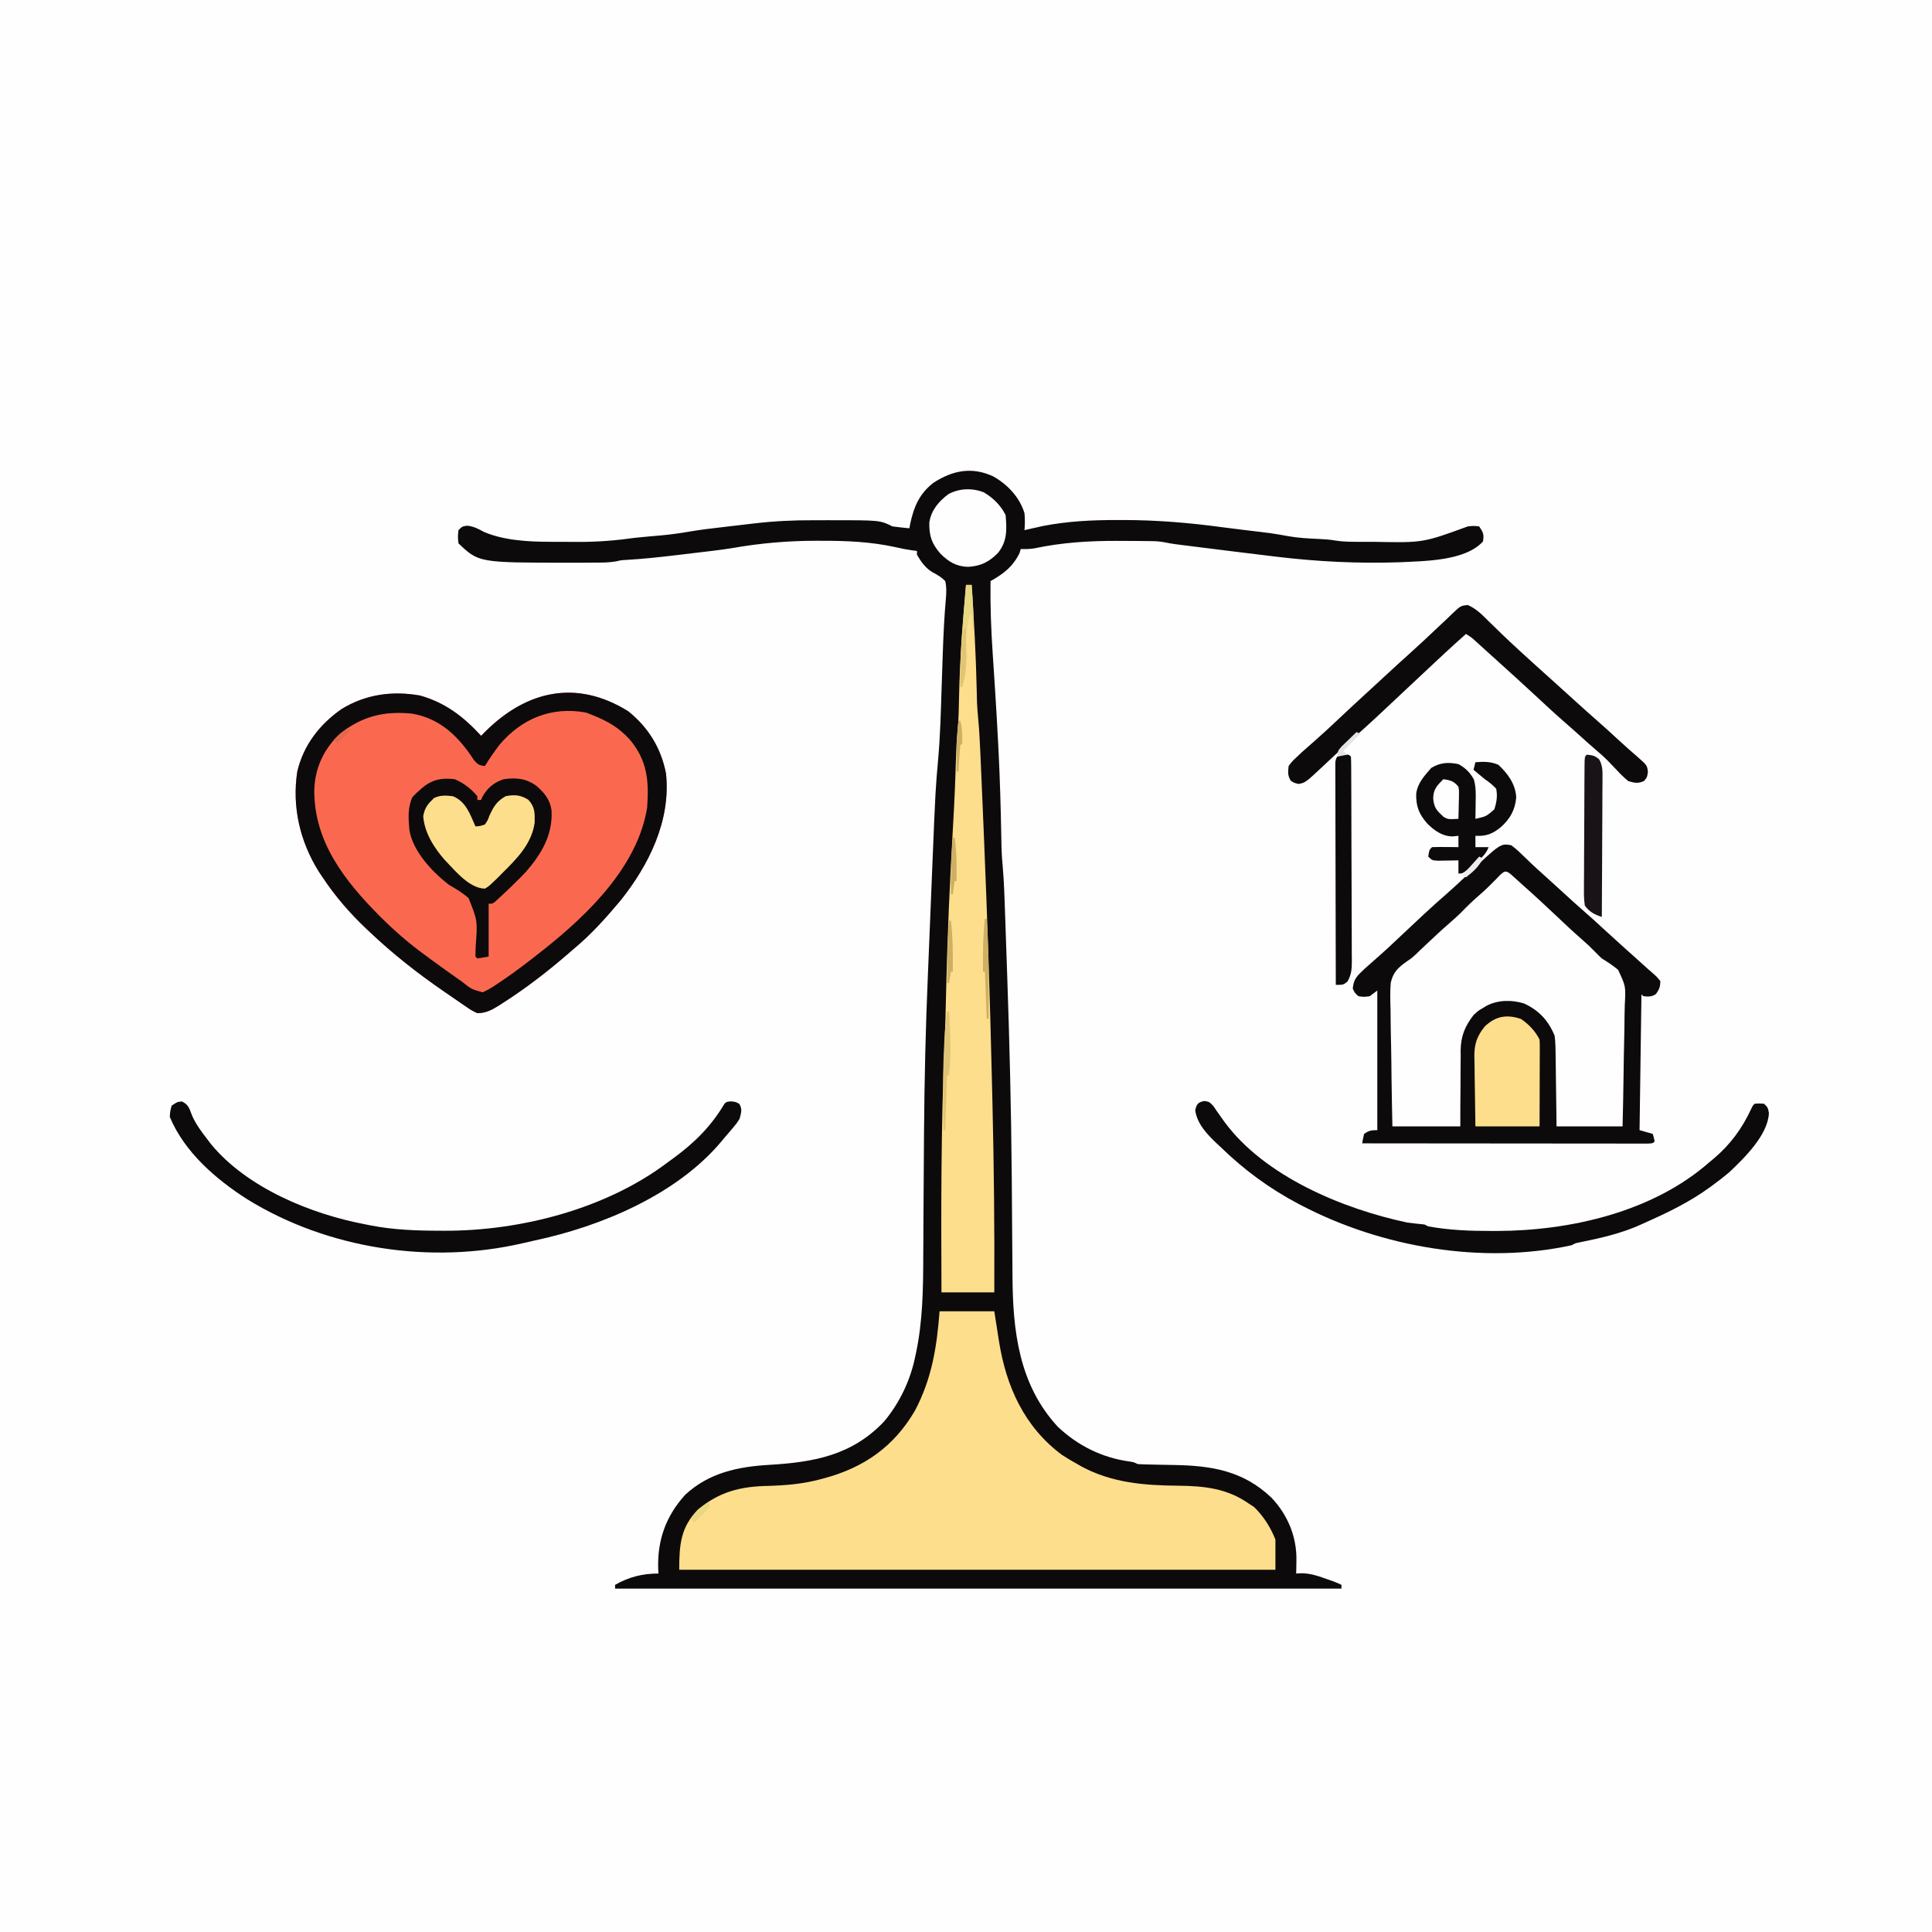 <svg version="1.1" xmlns="http://www.w3.org/2000/svg" width="1024" height="1024">
<rect width="100%" height="100%" fill="#333333" stroke="none"/>
<path d="M0 0 C337.92 0 675.84 0 1024 0 C1024 337.92 1024 675.84 1024 1024 C686.08 1024 348.16 1024 0 1024 C0 686.08 0 348.16 0 0 Z " fill="#FEFEFE" transform="translate(0,0)"/>
<path d="M0 0 C7.629 4.327 13.939 10.961 16.562 19.5 C16.851 22.537 16.816 25.463 16.562 28.5 C17.399 28.307 18.236 28.113 19.098 27.914 C20.262 27.654 21.426 27.393 22.625 27.125 C23.75 26.87 24.876 26.615 26.035 26.352 C39.471 23.696 52.601 23.1 66.25 23.125 C67.204 23.125 68.159 23.124 69.142 23.124 C86.837 23.148 104.135 24.591 121.654 26.974 C125.334 27.469 129.016 27.926 132.703 28.363 C148.354 30.229 148.354 30.229 156 31.625 C161.51 32.616 167.019 32.911 172.603 33.159 C175.571 33.295 178.446 33.479 181.373 34.005 C184.787 34.535 188.026 34.646 191.48 34.668 C192.131 34.672 192.782 34.676 193.452 34.681 C195.552 34.691 197.651 34.691 199.75 34.688 C200.466 34.687 201.183 34.686 201.921 34.686 C227.774 35.19 227.774 35.19 251.562 26.5 C254.625 26.188 254.625 26.188 257.562 26.5 C259.724 29.742 260.205 30.737 259.562 34.5 C250.065 44.917 228.595 44.828 215.562 45.5 C193.379 46.266 171.6 45.184 149.562 42.5 C148.501 42.372 147.44 42.244 146.346 42.112 C132.63 40.454 118.917 38.761 105.211 37.023 C104.11 36.885 103.009 36.747 101.875 36.604 C100.854 36.473 99.832 36.343 98.779 36.208 C97.889 36.095 96.998 35.982 96.081 35.866 C94.377 35.618 92.679 35.317 90.993 34.967 C88.757 34.537 86.731 34.356 84.46 34.323 C83.683 34.31 82.905 34.298 82.104 34.285 C81.272 34.277 80.44 34.269 79.582 34.262 C78.704 34.252 77.826 34.243 76.921 34.233 C74.073 34.208 71.224 34.196 68.375 34.188 C67.41 34.184 66.444 34.18 65.45 34.176 C50.593 34.147 36.414 35.038 21.834 38.133 C19.376 38.53 17.048 38.562 14.562 38.5 C14.377 39.16 14.191 39.82 14 40.5 C10.525 47.753 5.405 51.684 -1.438 55.5 C-1.624 68.442 -1.155 81.248 -0.269 94.158 C0.091 99.43 0.427 104.703 0.766 109.977 C0.834 111.038 0.903 112.1 0.974 113.194 C1.613 123.147 2.184 133.102 2.688 143.062 C2.728 143.864 2.769 144.665 2.81 145.49 C3.526 159.859 3.942 174.232 4.221 188.615 C4.245 189.778 4.245 189.778 4.27 190.964 C4.313 193.04 4.351 195.116 4.389 197.192 C4.486 200.429 4.739 203.632 5.033 206.857 C5.762 215.253 5.997 223.665 6.281 232.086 C6.345 233.909 6.408 235.732 6.472 237.556 C6.605 241.387 6.735 245.218 6.865 249.049 C7.026 253.806 7.191 258.562 7.359 263.319 C8.62 299.253 9.514 335.185 9.809 371.141 C9.817 372.157 9.825 373.174 9.834 374.221 C9.91 383.507 9.983 392.794 10.039 402.081 C10.071 407.262 10.113 412.444 10.16 417.626 C10.175 419.554 10.188 421.482 10.196 423.409 C10.331 452.666 13.479 481.286 34.25 503.75 C44.864 513.75 57.696 520.12 72.094 522.105 C74.562 522.5 74.562 522.5 76.562 523.5 C79.058 523.633 81.53 523.71 84.027 523.746 C85.566 523.779 87.104 523.812 88.643 523.846 C91.058 523.893 93.473 523.937 95.889 523.977 C115.756 524.32 132.463 527.023 147.453 541.301 C156.045 550.322 160.907 562.018 160.688 574.438 C160.678 575.121 160.669 575.805 160.66 576.51 C160.637 578.173 160.601 579.837 160.562 581.5 C162.053 581.425 162.053 581.425 163.574 581.348 C167.958 581.515 171.293 582.463 175.375 583.938 C176.042 584.168 176.709 584.398 177.396 584.635 C179.847 585.488 182.24 586.339 184.562 587.5 C184.562 588.16 184.562 588.82 184.562 589.5 C57.513 589.5 -69.538 589.5 -200.438 589.5 C-200.438 588.84 -200.438 588.18 -200.438 587.5 C-193.065 583.327 -185.933 581.5 -177.438 581.5 C-177.484 580.724 -177.53 579.948 -177.578 579.148 C-178.088 563.883 -173.55 551.08 -163.25 539.75 C-150.725 528.092 -135.169 524.846 -118.729 523.905 C-95.038 522.498 -74.859 518.884 -57.812 500.875 C-49.632 491.085 -43.904 479.07 -41.375 466.625 C-41.215 465.893 -41.054 465.161 -40.889 464.406 C-37.398 447.639 -37.132 431.006 -37.094 413.953 C-37.081 411.477 -37.067 409 -37.052 406.524 C-37.022 401.3 -36.996 396.077 -36.974 390.853 C-36.92 377.933 -36.823 365.013 -36.723 352.093 C-36.712 350.751 -36.702 349.41 -36.692 348.068 C-36.476 320.004 -35.843 292 -34.627 263.959 C-34.403 258.744 -34.195 253.527 -33.987 248.311 C-33.522 236.681 -33.048 225.052 -32.568 213.423 C-32.44 210.3 -32.312 207.178 -32.184 204.055 C-30.616 165.933 -30.616 165.933 -29.124 149.073 C-28.071 136.905 -27.76 124.704 -27.375 112.5 C-27.22 107.771 -27.063 103.042 -26.902 98.312 C-26.864 97.191 -26.827 96.07 -26.788 94.915 C-26.435 84.814 -25.992 74.718 -25.094 64.649 C-24.818 61.376 -24.704 58.705 -25.438 55.5 C-27.473 53.402 -29.447 52.247 -32.035 50.902 C-35.854 48.673 -38.255 45.301 -40.438 41.5 C-40.438 40.84 -40.438 40.18 -40.438 39.5 C-41.88 39.316 -41.88 39.316 -43.352 39.129 C-46.18 38.729 -48.93 38.178 -51.711 37.527 C-64.926 34.607 -77.769 34.108 -91.25 34.125 C-92.545 34.123 -92.545 34.123 -93.867 34.12 C-108.817 34.123 -123.371 35.372 -138.095 37.964 C-145.205 39.104 -152.368 39.889 -159.518 40.732 C-162.3 41.061 -165.082 41.396 -167.863 41.732 C-176.78 42.798 -185.661 43.764 -194.629 44.269 C-197.373 44.431 -197.373 44.431 -199.756 45.013 C-203.616 45.714 -207.423 45.682 -211.34 45.703 C-212.206 45.71 -213.072 45.717 -213.965 45.724 C-216.768 45.742 -219.572 45.748 -222.375 45.75 C-223.326 45.751 -224.277 45.752 -225.256 45.753 C-272.644 45.719 -272.644 45.719 -283.438 35.5 C-283.812 31.938 -283.812 31.938 -283.438 28.5 C-281.438 26.5 -281.438 26.5 -278.812 26.125 C-275.252 26.521 -273.076 27.729 -269.969 29.414 C-259.341 33.974 -246.296 34.651 -234.809 34.668 C-233.619 34.673 -233.619 34.673 -232.406 34.678 C-230.738 34.683 -229.07 34.685 -227.402 34.685 C-224.905 34.687 -222.409 34.706 -219.912 34.725 C-209.564 34.761 -199.681 33.945 -189.438 32.5 C-185.023 32.033 -180.6 31.661 -176.176 31.289 C-170.559 30.787 -165.056 29.964 -159.5 29.004 C-154.477 28.177 -149.43 27.589 -144.375 27 C-143.396 26.883 -142.417 26.765 -141.408 26.645 C-139.299 26.395 -137.188 26.151 -135.077 25.913 C-132.417 25.611 -129.76 25.295 -127.103 24.97 C-116.327 23.693 -105.697 23.185 -94.848 23.239 C-92.306 23.25 -89.765 23.239 -87.223 23.227 C-60.029 23.204 -60.029 23.204 -53.438 26.5 C-51.901 26.725 -50.358 26.908 -48.812 27.062 C-47.995 27.146 -47.178 27.23 -46.336 27.316 C-45.709 27.377 -45.083 27.438 -44.438 27.5 C-44.234 26.375 -44.234 26.375 -44.027 25.227 C-42.124 16.177 -39.136 9.096 -31.641 3.359 C-21.604 -3.172 -11.302 -5.266 0 0 Z " fill="#0D0A0B" transform="translate(526.438,252.5)"/>
<path d="M0 0 C10.681 8.579 17.389 19.551 20 33 C22.616 57.887 11.047 81.332 -4.188 100.375 C-11.865 109.52 -19.783 118.383 -29 126 C-30.394 127.208 -30.394 127.208 -31.816 128.441 C-42.834 137.981 -54.336 146.841 -66.625 154.688 C-67.276 155.11 -67.926 155.532 -68.597 155.967 C-72.375 158.318 -75.507 160 -80 160 C-83.051 158.551 -83.051 158.551 -86.312 156.312 C-86.911 155.907 -87.509 155.501 -88.125 155.083 C-89.419 154.201 -90.706 153.309 -91.988 152.411 C-94.023 150.984 -96.074 149.583 -98.129 148.184 C-111.832 138.767 -124.926 128.445 -137 117 C-137.528 116.505 -138.056 116.009 -138.6 115.499 C-147.537 107.061 -155.185 98.232 -162 88 C-162.668 87.005 -163.335 86.01 -164.023 84.984 C-174.008 69.026 -178.291 50.67 -175.438 31.938 C-172.106 17.884 -163.627 6.989 -151.98 -1.172 C-139.182 -9.022 -125.035 -10.961 -110.352 -8.352 C-96.865 -4.531 -87.284 2.894 -78 13 C-76.892 11.884 -76.892 11.884 -75.762 10.746 C-53.868 -11.023 -27.41 -17.075 0 0 Z " fill="#FA694F" transform="translate(333,377)"/>
<path d="M0 0 C9.57 0 19.14 0 29 0 C30.875 12 30.875 12 31.453 15.734 C35.264 39.83 44.903 61.294 64.859 76.125 C67.522 77.87 70.212 79.466 73 81 C73.81 81.459 74.619 81.918 75.453 82.391 C91.552 91.011 108.709 92.299 126.579 92.456 C140.381 92.6 152.431 93.874 164 102 C164.887 102.577 165.774 103.155 166.688 103.75 C171.774 108.699 175.377 114.442 178 121 C178 126.28 178 131.56 178 137 C73.72 137 -30.56 137 -138 137 C-138 123.682 -137.234 114.49 -128 105 C-116.602 95.618 -105.442 92.83 -90.938 92.562 C-81.276 92.268 -72.365 91.533 -63 89 C-62.342 88.825 -61.684 88.649 -61.006 88.468 C-40.006 82.756 -24.184 71.734 -13.066 52.688 C-4.113 35.744 -1.469 19.095 0 0 Z " fill="#FDDE8C" transform="translate(498,695)"/>
<path d="M0 0 C2.098 1.588 3.84 3.098 5.688 4.938 C6.753 5.958 7.82 6.977 8.887 7.996 C9.413 8.506 9.94 9.017 10.482 9.542 C12.607 11.583 14.8 13.542 17 15.5 C20.733 18.849 24.434 22.23 28.125 25.625 C31.384 28.622 34.655 31.599 38 34.5 C41.878 37.863 45.655 41.333 49.433 44.808 C55.134 50.049 60.892 55.225 66.668 60.383 C68.381 61.916 70.088 63.454 71.789 65 C73.1 66.186 74.424 67.358 75.773 68.5 C77.188 69.75 77.188 69.75 79 72 C79 74.972 78.423 76.387 76.75 78.812 C74.396 80.41 72.785 80.293 70 80 C69.67 79.67 69.34 79.34 69 79 C68.67 102.76 68.34 126.52 68 151 C70.31 151.66 72.62 152.32 75 153 C75.562 154.938 75.562 154.938 76 157 C75 158 75 158 72.472 158.123 C70.77 158.122 70.77 158.122 69.033 158.12 C67.088 158.122 67.088 158.122 65.103 158.124 C63.652 158.121 62.201 158.117 60.75 158.114 C59.232 158.113 57.715 158.113 56.198 158.114 C52.066 158.114 47.934 158.108 43.802 158.101 C39.488 158.095 35.174 158.095 30.861 158.093 C22.687 158.09 14.513 158.082 6.339 158.072 C-2.964 158.061 -12.268 158.055 -21.571 158.05 C-40.714 158.04 -59.857 158.022 -79 158 C-78.617 155.582 -78.617 155.582 -78 153 C-75.437 151.206 -74.169 151 -71 151 C-71 126.58 -71 102.16 -71 77 C-72.32 77.99 -73.64 78.98 -75 80 C-78.062 80.438 -78.062 80.438 -81 80 C-82.938 78.312 -82.938 78.312 -84 76 C-83.636 71.85 -82.434 69.951 -79.438 67.125 C-78.797 66.509 -78.156 65.893 -77.496 65.258 C-75.43 63.389 -73.342 61.554 -71.238 59.727 C-66.972 56.007 -62.855 52.146 -58.75 48.25 C-50.658 40.604 -42.566 32.958 -34.156 25.66 C-30.712 22.655 -27.374 19.556 -24.064 16.405 C-5.745 -1.029 -5.745 -1.029 0 0 Z M-5.883 15.723 C-6.623 16.495 -7.363 17.267 -8.125 18.062 C-11.016 21.023 -13.918 23.873 -17.062 26.562 C-20.471 29.485 -23.632 32.583 -26.75 35.812 C-28.705 37.713 -30.701 39.503 -32.758 41.289 C-36.896 44.883 -40.895 48.608 -44.875 52.375 C-46.184 53.613 -47.494 54.85 -48.805 56.086 C-49.743 57.001 -49.743 57.001 -50.701 57.935 C-53 60 -53 60 -55.563 61.705 C-60.076 64.94 -62.632 67.369 -63.877 72.895 C-64.286 77.724 -64.126 82.54 -63.977 87.379 C-63.958 89.16 -63.944 90.94 -63.934 92.721 C-63.896 97.383 -63.798 102.042 -63.687 106.703 C-63.566 112.308 -63.52 117.915 -63.462 123.521 C-63.365 132.016 -63.174 140.504 -63 149 C-51.12 149 -39.24 149 -27 149 C-26.997 145.579 -26.995 142.158 -26.992 138.633 C-26.969 135.293 -26.936 131.954 -26.902 128.614 C-26.884 126.306 -26.877 123.998 -26.88 121.689 C-26.883 118.357 -26.847 115.027 -26.805 111.695 C-26.814 110.675 -26.823 109.655 -26.832 108.604 C-26.682 101.066 -24.572 95.992 -20 90 C-17.551 87.746 -17.551 87.746 -15.312 86.438 C-14.566 85.982 -13.82 85.527 -13.051 85.059 C-6.969 81.919 0.325 81.857 6.801 83.871 C14.708 87.531 19.721 92.943 23 101 C23.466 104.693 23.488 108.367 23.512 112.086 C23.53 113.143 23.548 114.2 23.566 115.289 C23.62 118.651 23.654 122.013 23.688 125.375 C23.721 127.66 23.755 129.945 23.791 132.23 C23.878 137.82 23.938 143.41 24 149 C35.55 149 47.1 149 59 149 C59.32 135.001 59.32 135.001 59.537 121.002 C59.603 115.286 59.68 109.573 59.83 103.859 C59.95 99.248 60.015 94.64 60.044 90.028 C60.064 88.274 60.103 86.52 60.163 84.767 C60.714 74.736 60.714 74.736 56.608 65.99 C53.841 63.724 51.042 61.869 48 60 C46.732 58.832 45.493 57.631 44.312 56.375 C42.067 54.053 39.768 51.886 37.316 49.781 C32.975 46.009 28.795 42.085 24.625 38.125 C18.492 32.327 12.319 26.596 6 21 C5.238 20.309 4.476 19.618 3.691 18.906 C2.968 18.257 2.245 17.607 1.5 16.938 C0.871 16.369 0.242 15.801 -0.406 15.215 C-2.895 13.318 -3.597 13.632 -5.883 15.723 Z " fill="#0D0A0B" transform="translate(801,448)"/>
<path d="M0 0 C0.99 0 1.98 0 3 0 C4.226 18.319 5.235 36.614 5.658 54.97 C5.69 56.256 5.721 57.542 5.754 58.867 C5.778 59.982 5.802 61.097 5.826 62.246 C5.964 65.216 6.19 68.131 6.478 71.088 C6.977 76.503 7.291 81.909 7.525 87.341 C7.569 88.321 7.613 89.302 7.659 90.312 C7.804 93.567 7.945 96.823 8.086 100.078 C8.136 101.225 8.186 102.372 8.238 103.553 C8.597 111.785 8.947 120.017 9.291 128.249 C9.375 130.25 9.459 132.251 9.543 134.252 C11.325 176.787 12.718 219.325 13.717 261.886 C13.811 265.874 13.907 269.861 14.003 273.849 C14.811 307.571 15.159 341.268 15 375 C5.76 375 -3.48 375 -13 375 C-13.205 330.95 -13.267 286.984 -11.367 242.966 C-10.986 234.055 -10.746 225.143 -10.552 216.226 C-9.897 186.355 -8.552 156.501 -6.809 126.674 C-6.143 115.267 -5.655 103.866 -5.342 92.443 C-5.198 87.489 -4.995 82.581 -4.496 77.648 C-3.879 71.374 -3.792 65.106 -3.668 58.805 C-3.265 39.137 -1.724 19.591 0 0 Z " fill="#FDDE8C" transform="translate(512,310)"/>
<path d="M0 0 C10.681 8.579 17.389 19.551 20 33 C22.616 57.887 11.047 81.332 -4.188 100.375 C-11.865 109.52 -19.783 118.383 -29 126 C-30.394 127.208 -30.394 127.208 -31.816 128.441 C-42.834 137.981 -54.336 146.841 -66.625 154.688 C-67.276 155.11 -67.926 155.532 -68.597 155.967 C-72.375 158.318 -75.507 160 -80 160 C-83.051 158.551 -83.051 158.551 -86.312 156.312 C-86.911 155.907 -87.509 155.501 -88.125 155.083 C-89.419 154.201 -90.706 153.309 -91.988 152.411 C-94.023 150.984 -96.074 149.583 -98.129 148.184 C-111.832 138.767 -124.926 128.445 -137 117 C-137.528 116.505 -138.056 116.009 -138.6 115.499 C-147.537 107.061 -155.185 98.232 -162 88 C-162.668 87.005 -163.335 86.01 -164.023 84.984 C-174.008 69.026 -178.291 50.67 -175.438 31.938 C-172.106 17.884 -163.627 6.989 -151.98 -1.172 C-139.182 -9.022 -125.035 -10.961 -110.352 -8.352 C-96.865 -4.531 -87.284 2.894 -78 13 C-76.892 11.884 -76.892 11.884 -75.762 10.746 C-53.868 -11.023 -27.41 -17.075 0 0 Z M-68.137 17.609 C-70.985 21.263 -73.548 25.072 -76 29 C-79.003 28.688 -79.886 28.136 -81.859 25.777 C-82.483 24.84 -83.107 23.903 -83.75 22.938 C-91.518 11.914 -100.758 3.645 -114.531 1.25 C-129.486 -0.264 -141.102 2.612 -153 12 C-161.465 20.191 -166.133 30.167 -166.432 41.939 C-166.499 69.354 -150.214 89.882 -131.812 108.5 C-124.29 115.994 -116.585 122.771 -108 129 C-106.508 130.101 -105.015 131.203 -103.523 132.305 C-99.052 135.588 -94.541 138.813 -90 142 C-89.404 142.419 -88.808 142.839 -88.194 143.271 C-83.115 147.321 -83.115 147.321 -77.145 148.941 C-73.882 147.509 -70.997 145.56 -68.062 143.562 C-67.402 143.117 -66.741 142.671 -66.06 142.211 C-59.495 137.736 -53.216 132.944 -47 128 C-46.112 127.306 -45.224 126.613 -44.309 125.898 C-21.041 107.381 5.128 81.853 10 51 C10.995 36.896 10.161 26.225 0.84 15.031 C-4.967 8.621 -10.953 5.187 -19 2 C-20.093 1.567 -21.186 1.134 -22.312 0.688 C-40.427 -2.69 -56.357 3.729 -68.137 17.609 Z " fill="#0D0A0B" transform="translate(333,377)"/>
<path d="M0 0 C4.681 1.934 8.771 5.099 12 9 C12 9.66 12 10.32 12 11 C12.66 11 13.32 11 14 11 C14.227 10.443 14.454 9.886 14.688 9.312 C17.419 4.499 20.799 1.716 26 0 C32.607 -0.938 37.813 -0.45 43.277 3.5 C47.579 7.245 50.585 10.809 51.344 16.645 C51.984 29.621 46.025 39.514 37.746 49.113 C33.063 54.036 28.159 58.723 23.16 63.324 C22.599 63.841 22.039 64.357 21.461 64.889 C20 66 20 66 18 66 C18 75.24 18 84.48 18 94 C15.03 94.495 15.03 94.495 12 95 C11.67 94.67 11.34 94.34 11 94 C11.001 92.127 11.059 90.254 11.141 88.383 C12.124 74.964 12.124 74.964 7.359 63.043 C4.214 60.197 0.662 58.119 -3 56 C-11.732 49.317 -22.132 38.345 -24 27 C-24.553 20.857 -24.985 15.207 -22.438 9.5 C-15.251 2.13 -10.644 -1.293 0 0 Z " fill="#0D0A0B" transform="translate(241,413)"/>
<path d="M0 0 C3.634 1.684 3.982 3.976 5.414 7.59 C7.471 12.241 10.481 16.168 13.562 20.188 C14.113 20.917 14.663 21.647 15.23 22.398 C34.353 45.785 68.534 59.769 97.562 65.188 C98.228 65.323 98.894 65.458 99.58 65.598 C111.981 68.058 124.276 68.481 136.875 68.5 C137.632 68.503 138.388 68.507 139.168 68.511 C179.592 68.614 224.981 56.891 257.562 32.188 C258.643 31.4 259.723 30.614 260.805 29.828 C271.833 21.701 280.523 13.049 287.562 1.188 C288.562 0.188 288.562 0.188 290.938 -0.062 C293.562 0.188 293.562 0.188 295.438 1.312 C297.152 4.17 296.351 6.022 295.562 9.188 C293.996 11.645 293.996 11.645 292 14 C291.273 14.861 290.546 15.722 289.797 16.609 C289.06 17.46 288.322 18.311 287.562 19.188 C286.611 20.34 286.611 20.34 285.641 21.516 C261.892 49.582 222.005 66.238 186.869 73.692 C184.829 74.13 182.796 74.605 180.766 75.086 C131.848 86.47 77.333 78.209 34.598 51.816 C17.946 41.172 1.344 26.847 -6.438 8.188 C-6.25 5.062 -6.25 5.062 -5.438 2.188 C-2.438 0.188 -2.438 0.188 0 0 Z " fill="#0D0A0B" transform="translate(96.438,583.812)"/>
<path d="M0 0 C2.641 0.461 2.641 0.461 4.781 2.734 C5.477 3.758 6.173 4.781 6.891 5.836 C7.679 6.948 8.471 8.057 9.266 9.164 C9.663 9.722 10.06 10.279 10.469 10.854 C31.656 39.916 73.458 57.258 107.641 64.461 C110.637 64.866 113.632 65.159 116.641 65.461 C117.301 65.791 117.961 66.121 118.641 66.461 C129.783 68.512 140.902 68.902 152.203 68.898 C153.047 68.9 153.892 68.901 154.761 68.902 C193.816 68.831 237.571 58.9 267.641 32.461 C268.481 31.764 269.322 31.066 270.188 30.348 C278.806 22.996 284.957 14.618 289.73 4.359 C290.641 2.461 290.641 2.461 291.641 1.461 C294.078 1.273 294.078 1.273 296.641 1.461 C298.641 3.461 298.641 3.461 299.203 6.336 C298.771 17.963 286.129 30.299 278.016 37.93 C275.297 40.228 272.516 42.363 269.641 44.461 C269.11 44.853 268.58 45.246 268.034 45.65 C257.328 53.492 245.733 59.081 233.641 64.461 C232.965 64.77 232.29 65.08 231.594 65.399 C220.978 70.245 210.039 72.665 198.649 74.984 C196.586 75.393 196.586 75.393 194.641 76.461 C147.397 86.766 94.103 77.577 51.641 55.461 C51.045 55.152 50.45 54.843 49.836 54.525 C34.639 46.523 20.911 36.445 8.641 24.461 C7.955 23.825 7.269 23.19 6.562 22.535 C1.45 17.701 -3.82 12.169 -4.859 5.023 C-4.204 1.665 -3.384 0.661 0 0 Z " fill="#0D0A0B" transform="translate(638.359,583.539)"/>
<path d="M0 0 C4.578 1.989 7.624 5.149 11.129 8.645 C12.641 10.111 14.154 11.577 15.668 13.043 C16.412 13.771 17.156 14.499 17.923 15.249 C20.901 18.143 23.943 20.963 27.004 23.77 C27.53 24.254 28.055 24.738 28.597 25.237 C33.385 29.641 38.22 33.992 43.066 38.332 C48.29 43.024 53.503 47.726 58.691 52.457 C61.77 55.26 64.859 58.042 68.004 60.77 C71.946 64.194 75.784 67.73 79.625 71.267 C83.181 74.537 86.783 77.744 90.445 80.895 C95.009 84.942 95.009 84.942 95.504 88.332 C95.066 91.332 95.066 91.332 93.441 93.27 C90.145 94.744 88.532 94.32 85.066 93.332 C82.902 91.502 81.086 89.778 79.191 87.707 C78.136 86.602 77.079 85.499 76.02 84.398 C75.512 83.866 75.005 83.334 74.482 82.786 C72.139 80.38 69.612 78.216 67.059 76.039 C64.691 74.01 62.379 71.924 60.066 69.832 C57.152 67.2 54.224 64.589 51.254 62.02 C45.976 57.422 40.872 52.635 35.738 47.878 C28.714 41.38 21.648 34.927 14.523 28.539 C12.787 26.979 11.056 25.414 9.328 23.844 C8.437 23.036 7.547 22.227 6.629 21.395 C5.826 20.664 5.023 19.933 4.195 19.18 C2.003 17.199 2.003 17.199 -0.934 15.332 C-9.038 22.521 -16.934 29.924 -24.824 37.347 C-50.094 61.12 -50.094 61.12 -60.809 70.707 C-65.808 75.182 -70.701 79.768 -75.582 84.373 C-85.999 94.158 -85.999 94.158 -89.621 94.832 C-91.934 94.332 -91.934 94.332 -93.746 93.207 C-95.503 90.433 -95.294 88.568 -94.934 85.332 C-93.027 82.805 -93.027 82.805 -90.434 80.395 C-89.598 79.602 -88.763 78.809 -87.902 77.992 C-85.641 75.966 -83.365 73.962 -81.074 71.969 C-77.019 68.434 -73.092 64.777 -69.184 61.082 C-63.449 55.683 -57.683 50.326 -51.867 45.016 C-48.67 42.091 -45.489 39.15 -42.309 36.207 C-38.605 32.781 -34.884 29.379 -31.121 26.02 C-25.904 21.35 -20.813 16.548 -15.729 11.735 C-14.435 10.514 -13.134 9.3 -11.827 8.092 C-10.564 6.918 -9.321 5.722 -8.099 4.505 C-3.819 0.432 -3.819 0.432 0 0 Z " fill="#0D0A0B" transform="translate(777.934,320.668)"/>
<path d="M0 0 C4.154 2.8 7.619 6.425 9.875 10.938 C9.965 12.419 9.993 13.903 9.989 15.387 C9.988 16.308 9.988 17.229 9.988 18.178 C9.983 19.173 9.978 20.169 9.973 21.195 C9.971 22.214 9.97 23.232 9.968 24.281 C9.963 27.541 9.95 30.802 9.938 34.062 C9.932 36.27 9.928 38.477 9.924 40.684 C9.914 46.102 9.894 51.519 9.875 56.938 C-1.345 56.938 -12.565 56.938 -24.125 56.938 C-24.24 50.674 -24.34 44.414 -24.4 38.151 C-24.425 36.023 -24.459 33.895 -24.502 31.767 C-24.563 28.699 -24.591 25.631 -24.613 22.562 C-24.639 21.619 -24.665 20.676 -24.691 19.705 C-24.694 13.18 -23.255 9.018 -19.125 3.938 C-13.429 -1.519 -7.436 -2.528 0 0 Z " fill="#FDDE8C" transform="translate(806.125,540.062)"/>
<path d="M0 0 C6.984 2.794 9.127 9.521 12 16 C14.431 15.87 14.431 15.87 17 15 C18.473 12.881 18.473 12.881 19.438 10.25 C21.705 5.351 23.281 2.723 28 0 C32.701 -0.924 35.913 -0.679 40 1.875 C43.551 5.648 43.469 8.835 43.391 13.871 C41.979 25.181 33.734 33.352 26 41 C25.163 41.847 24.327 42.694 23.465 43.566 C19.112 47.745 19.112 47.745 17 49 C8.592 48.798 1.143 39.371 -4.312 33.75 C-9.983 27.302 -15.033 19.35 -15.688 10.562 C-14.793 5.929 -13.351 4.271 -10 1 C-6.768 -0.616 -3.503 -0.426 0 0 Z " fill="#FDDE8C" transform="translate(240,422)"/>
<path d="M0 0 C4.48 -0.358 8.01 -0.427 12.188 1.375 C17.166 6.021 21.285 11.619 21.625 18.625 C21.104 25.189 18.382 30.039 13.5 34.375 C9.019 38.021 5.839 39.265 0 39 C0 40.98 0 42.96 0 45 C2.31 45 4.62 45 7 45 C5.439 49.176 2.36 51.524 -1 54.25 C-1.82 54.938 -1.82 54.938 -2.656 55.641 C-6.735 59 -6.735 59 -9 59 C-9 56.69 -9 54.38 -9 52 C-9.987 52.023 -10.975 52.046 -11.992 52.07 C-13.274 52.088 -14.555 52.106 -15.875 52.125 C-17.151 52.148 -18.427 52.171 -19.742 52.195 C-23 52 -23 52 -25 50 C-24.464 46.464 -24.464 46.464 -23 45 C-20.647 44.927 -18.292 44.916 -15.938 44.938 C-14.647 44.947 -13.357 44.956 -12.027 44.965 C-11.028 44.976 -10.029 44.988 -9 45 C-9 43.02 -9 41.04 -9 39 C-9.99 39.103 -10.98 39.206 -12 39.312 C-17.535 39.301 -21.711 36.26 -25.547 32.473 C-30.024 27.297 -31.528 23.357 -31.379 16.598 C-30.545 10.88 -27.069 7.222 -23.375 3 C-18.564 0.149 -14.455 -0.123 -9 1 C-5.262 3.009 -2.872 5.424 -0.824 9.125 C0.347 13.211 0.212 17.087 0.125 21.312 C0.116 22.148 0.107 22.984 0.098 23.846 C0.074 25.897 0.038 27.949 0 30 C5.749 28.718 5.749 28.718 10 25 C11.243 21.272 11.796 17.858 11 14 C8.959 11.911 7.361 10.585 5 9 C3.865 8.075 2.739 7.137 1.625 6.188 C0.759 5.466 -0.107 4.744 -1 4 C-0.67 2.68 -0.34 1.36 0 0 Z " fill="#0D0A0B" transform="translate(782,404)"/>
<path d="M0 0 C4.975 2.896 9.036 6.892 11.629 12.078 C12.286 19.778 12.528 25.89 7.629 32.078 C2.909 36.901 -1.482 39.127 -8.184 39.516 C-14.443 39.376 -18.534 36.901 -22.906 32.551 C-27.599 27.174 -28.959 23.014 -28.809 15.965 C-27.837 9.554 -23.844 4.823 -18.746 1.016 C-12.994 -2.147 -6.095 -2.37 0 0 Z " fill="#FEFEFE" transform="translate(521.371,260.922)"/>
<path d="M0 0 C2.438 0.188 2.438 0.188 3.438 1.188 C3.542 2.681 3.577 4.18 3.585 5.678 C3.592 6.648 3.599 7.618 3.606 8.618 C3.61 10.228 3.61 10.228 3.615 11.87 C3.621 12.994 3.628 14.117 3.634 15.275 C3.654 19.011 3.666 22.748 3.676 26.484 C3.68 27.757 3.684 29.03 3.688 30.341 C3.707 36.381 3.721 42.422 3.73 48.462 C3.74 55.436 3.766 62.41 3.806 69.384 C3.84 75.422 3.852 81.461 3.856 87.499 C3.861 90.068 3.872 92.637 3.891 95.207 C3.915 98.8 3.914 102.393 3.907 105.987 C3.92 107.052 3.933 108.118 3.946 109.215 C3.915 113.666 3.85 116.446 1.658 120.388 C-0.562 122.188 -0.562 122.188 -4.562 122.188 C-4.609 106.576 -4.644 90.965 -4.666 75.353 C-4.676 68.105 -4.691 60.856 -4.713 53.608 C-4.733 47.292 -4.746 40.976 -4.751 34.66 C-4.753 31.314 -4.759 27.968 -4.774 24.622 C-4.788 20.892 -4.79 17.161 -4.79 13.43 C-4.797 12.315 -4.804 11.2 -4.811 10.052 C-4.809 9.039 -4.806 8.027 -4.803 6.984 C-4.805 6.101 -4.807 5.218 -4.809 4.308 C-4.421 0.972 -3.267 0.239 0 0 Z " fill="#0D0A0B" transform="translate(712.562,399.812)"/>
<path d="M0 0 C2.89 0.228 4.514 0.539 6.643 2.558 C8.532 5.958 8.396 9.103 8.341 12.89 C8.341 13.68 8.341 14.471 8.342 15.285 C8.34 17.894 8.316 20.501 8.293 23.109 C8.287 24.92 8.283 26.73 8.28 28.54 C8.269 33.301 8.239 38.062 8.206 42.823 C8.175 47.683 8.162 52.543 8.146 57.402 C8.114 66.935 8.063 76.467 8 86 C4.074 84.691 1.464 83.381 -1 80 C-1.379 77.298 -1.518 75.007 -1.47 72.31 C-1.472 71.54 -1.474 70.771 -1.477 69.978 C-1.479 67.439 -1.453 64.902 -1.426 62.363 C-1.421 60.6 -1.418 58.837 -1.416 57.074 C-1.408 53.383 -1.388 49.692 -1.357 46.001 C-1.317 41.259 -1.299 36.518 -1.289 31.776 C-1.279 27.263 -1.26 22.751 -1.238 18.238 C-1.235 17.372 -1.231 16.506 -1.228 15.614 C-1.216 13.177 -1.198 10.739 -1.177 8.302 C-1.174 7.573 -1.172 6.844 -1.169 6.093 C-1.115 1.115 -1.115 1.115 0 0 Z " fill="#191317" transform="translate(841,400)"/>
<path d="M0 0 C3.707 0.501 5.657 1.037 8 4 C8.341 5.901 8.341 5.901 8.293 8.012 C8.283 8.769 8.274 9.526 8.264 10.307 C8.239 11.092 8.213 11.878 8.188 12.688 C8.174 13.485 8.16 14.282 8.146 15.104 C8.111 17.069 8.057 19.035 8 21 C2.529 21.291 2.529 21.291 0.137 19.977 C-3.517 16.569 -4.872 15.276 -5.375 10.25 C-5.357 5.385 -3.356 3.356 0 0 Z " fill="#FEFEFE" transform="translate(765,413)"/>
<path d="M0 0 C0.99 0 1.98 0 3 0 C3.878 10.034 4.118 19.936 4 30 C3.67 30 3.34 30 3 30 C2.67 28.02 2.34 26.04 2 24 C0.852 26.297 0.833 27.733 0.754 30.289 C0.721 31.149 0.688 32.009 0.654 32.895 C0.594 34.691 0.537 36.488 0.482 38.285 C0.265 43.804 -0.471 48.688 -2 54 C-2.33 54 -2.66 54 -3 54 C-3.228 41.912 -2.527 30.038 -1.5 18 C-1.355 16.242 -1.21 14.484 -1.066 12.727 C-0.718 8.484 -0.361 4.242 0 0 Z " fill="#E8D783" transform="translate(512,310)"/>
<path d="M0 0 C0.33 0 0.66 0 1 0 C1.749 11.457 2.232 22.555 1 34 C0.67 34 0.34 34 0 34 C-0.33 43.57 -0.66 53.14 -1 63 C-1.33 63 -1.66 63 -2 63 C-2.19 30.918 -2.19 30.918 -1.562 17.438 C-1.523 16.585 -1.484 15.732 -1.444 14.853 C-1.181 9.862 -0.675 4.952 0 0 Z " fill="#E1C577" transform="translate(502,536)"/>
<path d="M0 0 C0.33 0 0.66 0 1 0 C2.114 17.672 2.108 35.302 2 53 C1.67 53 1.34 53 1 53 C0.67 44.75 0.34 36.5 0 28 C-0.33 28 -0.66 28 -1 28 C-1.107 18.604 -0.993 9.359 0 0 Z " fill="#CEB064" transform="translate(522,487)"/>
<path d="M0 0 C0.33 0 0.66 0 1 0 C2.053 11.352 2.103 22.609 2 34 C1.67 34 1.34 34 1 34 C0.34 29.71 -0.32 25.42 -1 21 C-1.33 21 -1.66 21 -2 21 C-2.249 13.71 -1.723 7.093 0 0 Z " fill="#FDDE8C" transform="translate(514,326)"/>
<path d="M0 0 C0.33 0 0.66 0 1 0 C1.059 3.667 1.094 7.333 1.125 11 C1.142 12.03 1.159 13.06 1.176 14.121 C1.214 20.125 0.755 25.252 -1 31 C-1.33 31 -1.66 31 -2 31 C-2.25 20.445 -1.679 10.434 0 0 Z " fill="#E1C577" transform="translate(511,333)"/>
<path d="M0 0 C0.33 0 0.66 0 1 0 C2.07 9.018 2.102 17.937 2 27 C1.67 27 1.34 27 1 27 C0.67 28.98 0.34 30.96 0 33 C-0.33 33 -0.66 33 -1 33 C-1.134 21.955 -0.764 11.019 0 0 Z " fill="#CEB064" transform="translate(503,488)"/>
<path d="M0 0 C0.33 0 0.66 0 1 0 C2.061 7.689 2.099 15.245 2 23 C1.67 23 1.34 23 1 23 C0.67 25.31 0.34 27.62 0 30 C-0.33 30 -0.66 30 -1 30 C-1.118 19.936 -0.878 10.034 0 0 Z " fill="#CEB064" transform="translate(505,444)"/>
<path d="M0 0 C0.33 0 0.66 0 1 0 C1 9.24 1 18.48 1 28 C-0.98 28 -2.96 28 -5 28 C-4.353 27.624 -3.705 27.248 -3.038 26.86 C-0.762 25.148 -0.762 25.148 -0.454 22.365 C-0.433 21.333 -0.412 20.301 -0.391 19.238 C-0.342 17.561 -0.342 17.561 -0.293 15.85 C-0.272 14.099 -0.272 14.099 -0.25 12.312 C-0.22 11.134 -0.191 9.955 -0.16 8.74 C-0.089 5.827 -0.037 2.914 0 0 Z " fill="#FDDE8C" transform="translate(525,656)"/>
<path d="M0 0 C0.33 0 0.66 0 1 0 C1.982 4.053 2.16 7.835 2 12 C1.67 12.33 1.34 12.66 1 13 C0.765 15.35 0.586 17.706 0.438 20.062 C0.354 21.353 0.27 22.643 0.184 23.973 C0.123 24.972 0.062 25.971 0 27 C-0.33 27 -0.66 27 -1 27 C-1.102 17.937 -1.07 9.018 0 0 Z " fill="#CEB064" transform="translate(508,382)"/>
<path d="M0 0 C0.66 0.33 1.32 0.66 2 1 C-0.319 5.509 -3.065 7.939 -7 11 C-7.66 10.67 -8.32 10.34 -9 10 C-6.03 6.7 -3.06 3.4 0 0 Z " fill="#EEEDEE" transform="translate(784,454)"/>
<path d="M0 0 C0.66 0.33 1.32 0.66 2 1 C-0.97 3.97 -3.94 6.94 -7 10 C-6.34 10.66 -5.68 11.32 -5 12 C-6.65 12.33 -8.3 12.66 -10 13 C-10 10 -10 10 -7.812 7.52 C-6.884 6.626 -5.956 5.733 -5 4.812 C-4.072 3.911 -3.144 3.01 -2.188 2.082 C-1.105 1.051 -1.105 1.051 0 0 Z " fill="#E5E4E5" transform="translate(719,388)"/>
<path d="M0 0 C0 3 0 3 -1.75 5.043 C-2.493 5.751 -3.235 6.458 -4 7.188 C-4.743 7.903 -5.485 8.618 -6.25 9.355 C-7.116 10.17 -7.116 10.17 -8 11 C-8.66 10.34 -9.32 9.68 -10 9 C-7.125 5.019 -4.179 2.564 0 0 Z " fill="#E8D783" transform="translate(376,796)"/>
<path d="M0 0 C0.66 0.33 1.32 0.66 2 1 C-0.31 3.31 -2.62 5.62 -5 8 C-5.66 7.34 -6.32 6.68 -7 6 C-4.69 4.02 -2.38 2.04 0 0 Z " fill="#E4674B" transform="translate(184,386)"/>
</svg>